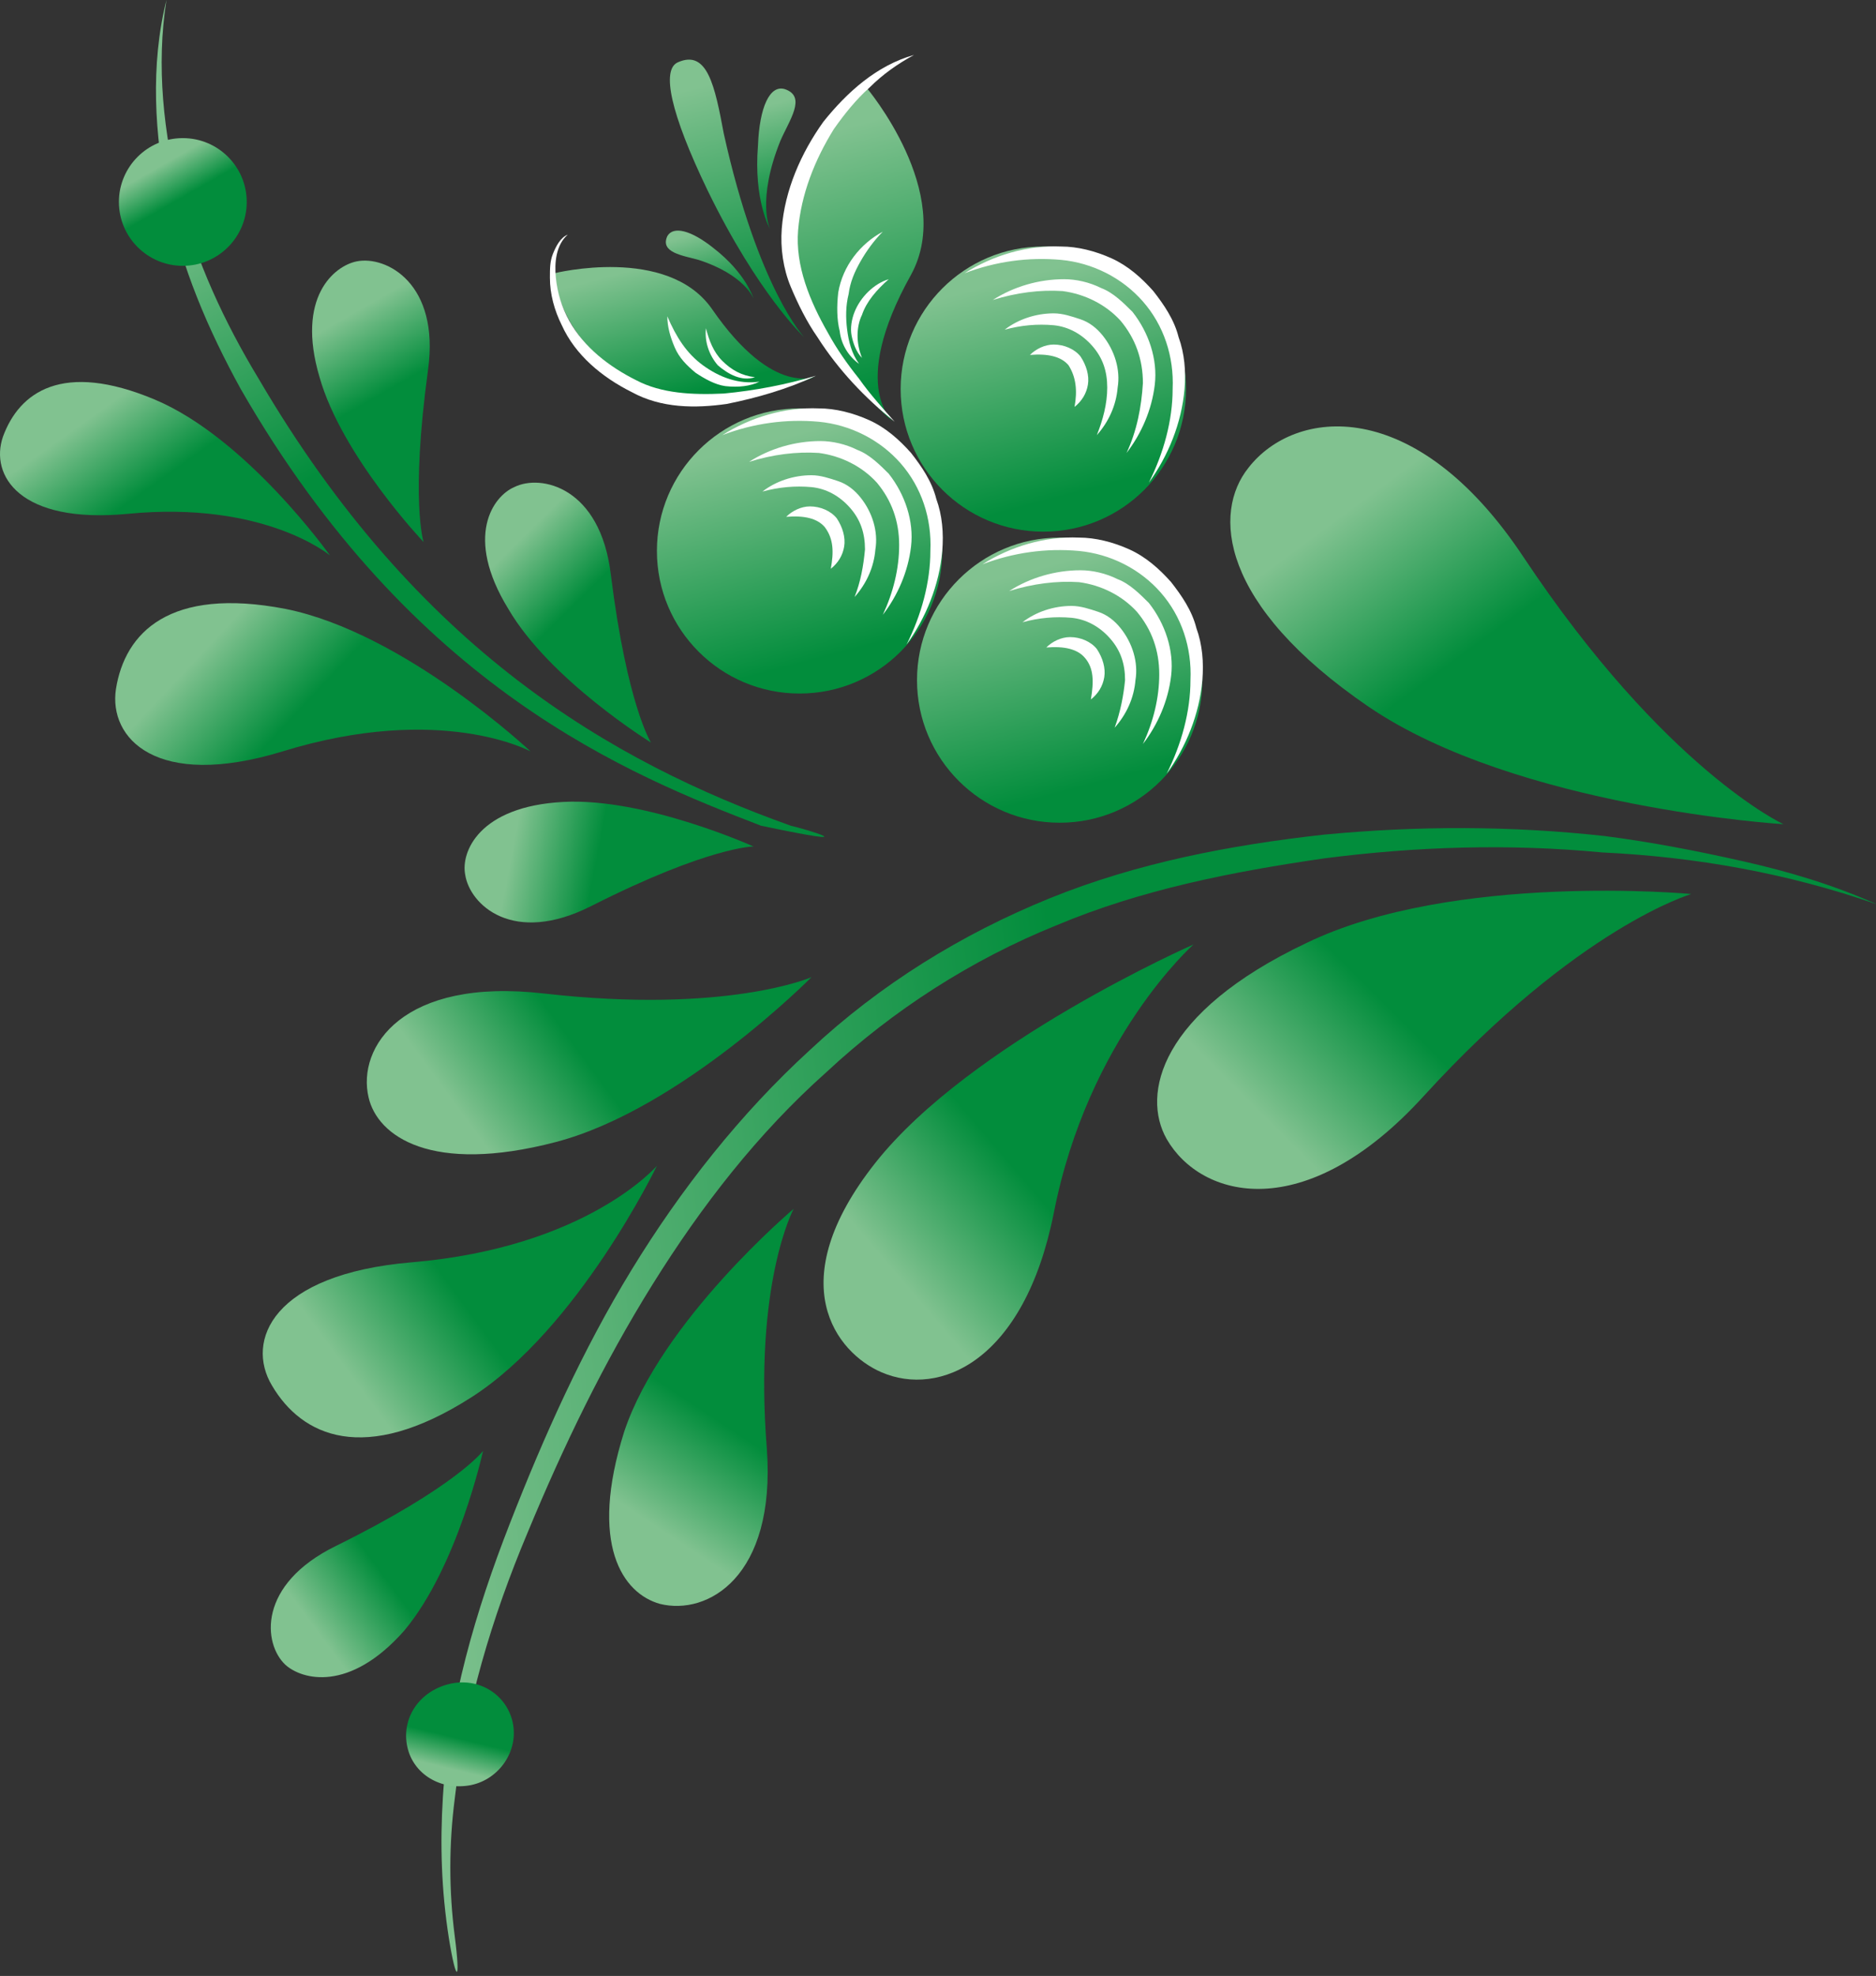 <?xml version="1.0" encoding="UTF-8"?> <svg xmlns="http://www.w3.org/2000/svg" width="379" height="399" viewBox="0 0 379 399" fill="none"><rect x="0" y="0" width="379" height="399" fill="#333333" stroke="none"/> <path d="M379.219 182.626C370.512 178.728 361.505 176.029 352.197 173.93C342.889 171.831 333.581 170.032 324.273 168.832C305.358 166.733 286.442 166.733 267.526 168.532C248.61 170.631 229.695 174.23 211.98 181.427C194.265 188.624 177.751 198.82 163.639 212.015C149.528 224.909 137.518 240.203 127.609 256.397C117.701 272.59 109.895 289.983 102.989 307.676C96.083 325.369 90.678 343.662 89.478 362.854C88.877 372.45 89.177 381.746 90.678 391.343C92.18 400.639 93.081 400.339 91.879 391.043C90.678 381.746 90.678 372.45 91.879 363.154C93.981 344.561 99.386 326.569 106.592 309.475C113.798 292.082 121.905 275.289 131.813 259.396C141.721 243.502 153.131 228.808 166.942 216.513C180.453 203.918 196.367 193.722 213.481 186.825C230.595 179.628 248.911 176.029 267.526 173.33C286.142 170.931 304.757 170.331 323.673 172.131C342.589 173.03 361.204 176.329 379.219 182.626Z" fill="url(#paint0_linear_72_2704)"></path> <path d="M178.053 277.088C189.762 282.186 206.877 274.989 212.882 245.001C219.787 209.616 241.105 190.723 241.105 190.723C241.105 190.723 196.068 210.515 176.852 234.805C157.636 259.096 169.045 273.19 178.053 277.088Z" fill="url(#paint1_linear_72_2704)"></path> <path d="M133.315 323.869C142.923 326.269 156.734 318.472 154.933 292.682C152.23 259.096 160.337 244.102 160.337 244.102C160.337 244.102 133.615 266.593 126.109 289.083C118.903 311.874 125.808 321.77 133.315 323.869Z" fill="url(#paint2_linear_72_2704)"></path> <path d="M252.215 94.462C261.523 82.467 285.843 79.468 307.762 112.455C336.286 155.337 360.306 166.433 360.306 166.433C360.306 166.433 306.561 163.134 276.536 142.742C246.21 122.051 245.009 103.458 252.215 94.462Z" fill="url(#paint3_linear_72_2704)"></path> <path d="M235.7 230.007C242.605 242.002 263.623 247.7 287.643 221.311C318.869 187.125 341.688 180.527 341.688 180.527C341.688 180.527 293.648 176.029 263.923 190.423C234.198 204.518 230.595 221.011 235.7 230.007Z" fill="url(#paint4_linear_72_2704)"></path> <path d="M74.465 221.611C72.063 211.415 81.371 197.321 109.895 200.619C146.826 204.818 163.94 197.321 163.94 197.321C163.94 197.321 137.518 224.01 112.297 230.607C87.076 237.205 76.267 229.408 74.465 221.611Z" fill="url(#paint5_linear_72_2704)"></path> <path d="M54.95 279.787C49.545 270.791 54.95 257.296 83.174 254.897C118.603 251.899 132.715 235.405 132.715 235.405C132.715 235.405 116.802 268.392 95.183 282.186C73.566 295.981 60.955 289.983 54.95 279.787Z" fill="url(#paint6_linear_72_2704)"></path> <path d="M57.653 336.165C53.149 331.966 51.948 319.971 67.861 312.174C92.181 300.179 97.586 292.982 97.586 292.982C97.586 292.982 92.482 316.372 81.673 329.267C70.564 341.862 60.956 339.163 57.653 336.165Z" fill="url(#paint7_linear_72_2704)"></path> <path d="M95.184 360.455C100.889 359.255 104.792 353.558 103.591 347.86C102.39 342.162 96.685 338.564 90.68 340.063C84.675 341.563 81.072 346.96 82.273 352.658C83.474 358.356 89.179 361.654 95.184 360.455Z" fill="url(#paint8_linear_72_2704)"></path> <path d="M136.917 12.595C142.922 9.896 144.423 17.393 146.225 26.989C153.131 58.177 162.438 68.073 162.438 68.073C162.438 68.073 153.131 59.376 142.922 38.385C135.416 22.791 133.614 14.095 136.917 12.595Z" fill="url(#paint9_linear_72_2704)"></path> <path d="M158.537 17.993C163.04 19.492 159.437 24.29 157.636 28.488C152.832 40.484 155.534 46.181 155.534 46.181C155.534 46.181 152.231 40.484 153.132 29.388C153.432 21.591 155.534 17.093 158.537 17.993Z" fill="url(#paint10_linear_72_2704)"></path> <path d="M134.817 47.681C133.316 50.979 137.819 51.579 141.122 52.479C150.43 55.477 152.231 60.276 152.231 60.276C152.231 60.276 150.73 55.178 144.125 50.08C139.621 46.481 136.018 45.581 134.817 47.681Z" fill="url(#paint11_linear_72_2704)"></path> <path d="M175.05 17.693C175.05 17.693 193.065 38.984 184.057 55.478C171.146 78.568 180.754 85.466 180.754 85.466C180.754 85.466 160.037 68.073 160.037 49.18C160.037 25.79 175.05 17.693 175.05 17.693Z" fill="url(#paint12_linear_72_2704)"></path> <path d="M180.753 85.166C178.351 82.467 175.649 79.468 173.547 76.469C171.145 73.471 169.044 70.472 167.242 67.173C163.639 60.876 160.637 53.678 161.237 46.481C161.838 39.284 164.54 32.387 168.443 26.09C170.545 23.091 172.947 20.092 175.649 17.693C178.351 14.994 181.354 12.895 184.657 11.096C177.15 13.195 171.145 18.593 166.341 24.59C161.838 30.888 158.535 38.385 157.934 46.181C157.634 50.08 158.235 54.278 159.736 57.877C161.237 61.475 163.039 65.074 165.14 68.073C169.344 74.67 174.748 80.368 180.753 85.166Z" fill="white"></path> <path d="M173.547 73.47C172.046 71.371 171.445 68.972 171.145 66.573C170.845 64.174 170.845 61.775 171.445 59.376C171.746 56.977 172.646 54.878 173.847 52.779C175.048 50.679 176.55 48.58 178.351 46.781C173.847 49.18 170.244 53.678 169.344 59.076C169.043 61.775 169.043 64.474 169.644 66.873C169.944 69.572 171.445 71.971 173.547 73.47Z" fill="white"></path> <path d="M174.149 72.271C173.549 70.772 173.248 69.272 173.248 67.773C173.248 66.273 173.549 64.774 174.149 63.574C175.05 60.876 177.152 58.477 179.554 56.377C176.551 57.277 173.849 59.976 172.648 62.975C172.047 64.474 171.747 66.273 172.047 67.773C172.348 69.272 172.948 71.071 174.149 72.271Z" fill="white"></path> <path d="M111.996 55.178C111.996 55.178 134.815 49.48 143.823 62.375C156.433 80.668 165.14 75.87 165.14 75.87C165.14 75.87 144.123 85.166 130.011 78.269C112.296 69.572 111.996 55.178 111.996 55.178Z" fill="url(#paint13_linear_72_2704)"></path> <path d="M164.841 75.87C158.836 77.669 152.53 78.868 146.225 79.468C139.92 79.768 133.615 79.468 128.51 76.769C123.106 74.07 118.001 70.172 114.999 64.774C113.498 62.075 112.597 59.076 112.297 56.078C111.996 53.079 112.297 49.48 114.699 47.381C113.197 47.981 112.297 49.78 111.696 51.279C111.096 52.779 111.096 54.278 111.096 56.078C111.096 59.376 111.996 62.675 113.498 65.674C116.2 71.671 121.604 76.169 127.609 79.168C133.615 82.467 140.52 82.467 146.826 81.567C152.831 80.368 159.136 78.569 164.841 75.87Z" fill="white"></path> <path d="M153.432 77.069C149.228 77.669 145.325 76.169 142.022 73.77C138.72 71.371 136.618 68.073 134.816 63.874C134.816 65.974 135.417 68.073 136.318 70.172C137.218 72.271 138.72 73.77 140.521 75.27C142.323 76.469 144.424 77.669 146.526 77.969C149.228 78.269 151.63 77.969 153.432 77.069Z" fill="white"></path> <path d="M152.53 76.17C149.827 75.87 147.726 74.67 145.924 72.871C144.123 71.072 143.222 68.673 142.621 66.274C142.321 68.973 143.222 71.671 145.023 73.771C147.125 75.57 149.827 77.069 152.53 76.17Z" fill="white"></path> <path d="M161.537 140.044C177.456 140.044 190.361 127.155 190.361 111.255C190.361 95.356 177.456 82.467 161.537 82.467C145.618 82.467 132.713 95.356 132.713 111.255C132.713 127.155 145.618 140.044 161.537 140.044Z" fill="url(#paint14_linear_72_2704)"></path> <path d="M183.155 130.148C187.058 124.75 189.76 118.153 190.361 111.255C190.661 107.657 190.361 104.058 189.16 100.76C188.259 97.161 186.157 94.162 184.056 91.463C181.654 88.764 178.951 86.365 175.649 84.866C172.346 83.367 168.743 82.467 165.44 82.467C158.534 82.167 151.629 84.266 145.924 87.865C152.229 85.466 158.835 84.566 165.44 85.166C171.745 85.766 177.75 88.764 181.954 93.563C186.157 98.361 188.259 104.658 187.959 111.255C187.959 117.553 186.157 124.15 183.155 130.148Z" fill="white"></path> <path d="M178.351 124.15C181.353 120.252 183.455 115.454 184.055 110.356C184.656 105.258 182.854 99.86 179.552 95.662C177.75 93.862 175.648 91.763 173.246 90.864C170.844 89.664 168.142 89.064 165.74 89.064C160.636 89.064 155.532 90.564 151.328 93.263C156.132 91.763 160.936 91.163 165.44 91.463C169.944 92.063 174.147 94.162 177.15 97.461C180.152 101.06 181.653 105.258 181.653 110.056C181.653 114.854 180.452 119.652 178.351 124.15Z" fill="white"></path> <path d="M172.647 120.552C175.049 117.853 176.55 114.554 176.85 110.956C177.451 107.357 176.25 103.459 173.848 100.46C172.647 98.961 171.146 97.761 169.344 97.161C167.543 96.562 165.741 95.962 163.94 95.962C160.337 95.962 156.734 97.161 154.031 99.26C157.334 98.361 160.637 98.061 163.94 98.361C166.942 98.661 169.644 100.16 171.746 102.559C173.848 104.958 174.749 107.657 174.749 110.956C174.448 114.254 173.848 117.553 172.647 120.552Z" fill="white"></path> <path d="M167.842 114.854C169.343 113.655 170.244 112.155 170.544 110.356C170.844 108.557 170.244 106.457 169.043 104.658C167.841 103.159 165.74 102.259 163.638 102.259C161.836 102.259 160.035 103.159 158.834 104.358C162.437 104.058 165.139 104.658 166.64 106.457C168.442 108.857 168.442 111.555 167.842 114.854Z" fill="white"></path> <path d="M210.779 107.357C226.698 107.357 239.603 94.468 239.603 78.569C239.603 62.669 226.698 49.78 210.779 49.78C194.86 49.78 181.955 62.669 181.955 78.569C181.955 94.468 194.86 107.357 210.779 107.357Z" fill="url(#paint15_linear_72_2704)"></path> <path d="M232.098 97.461C236.002 92.063 238.704 85.466 239.304 78.569C239.605 74.97 239.304 71.371 238.103 68.073C237.203 64.474 235.101 61.475 232.999 58.776C230.597 56.078 227.895 53.679 224.592 52.179C221.289 50.68 217.686 49.78 214.383 49.78C207.478 49.48 200.572 51.58 194.867 55.178C201.172 52.779 207.778 51.879 214.383 52.479C220.689 53.079 226.694 56.078 230.897 60.876C235.101 65.674 237.203 71.971 236.902 78.569C236.902 84.866 235.101 91.463 232.098 97.461Z" fill="white"></path> <path d="M227.593 91.463C230.595 87.565 232.697 82.767 233.298 77.669C233.898 72.571 232.097 67.173 228.794 62.975C226.992 61.176 224.891 59.077 222.489 58.177C220.087 56.977 217.384 56.378 214.982 56.378C209.878 56.378 204.774 57.877 200.57 60.576C205.374 59.077 210.178 58.477 214.682 58.777C219.186 59.376 223.389 61.475 226.392 64.774C229.394 68.373 230.896 72.571 230.896 77.369C230.595 82.167 229.695 86.965 227.593 91.463Z" fill="white"></path> <path d="M221.588 87.865C223.99 85.166 225.491 81.868 225.792 78.269C226.392 74.67 225.191 70.772 222.789 67.773C221.588 66.274 220.087 65.074 218.285 64.475C216.484 63.875 214.682 63.275 212.881 63.275C209.278 63.275 205.675 64.475 202.973 66.574C206.275 65.674 209.578 65.374 212.881 65.674C215.883 65.974 218.586 67.473 220.687 69.872C222.789 72.271 223.69 74.97 223.69 78.269C223.69 81.568 222.789 84.866 221.588 87.865Z" fill="white"></path> <path d="M217.084 82.167C218.585 80.968 219.486 79.468 219.786 77.669C220.086 75.87 219.486 73.771 218.285 71.971C217.084 70.472 214.982 69.572 212.88 69.572C211.079 69.572 209.277 70.472 208.076 71.671C211.679 71.371 214.381 71.971 215.883 73.771C217.384 76.17 217.684 78.868 217.084 82.167Z" fill="white"></path> <path d="M214.082 166.133C230.001 166.133 242.906 153.244 242.906 137.345C242.906 121.445 230.001 108.556 214.082 108.556C198.163 108.556 185.258 121.445 185.258 137.345C185.258 153.244 198.163 166.133 214.082 166.133Z" fill="url(#paint16_linear_72_2704)"></path> <path d="M235.7 156.237C239.603 150.839 242.305 144.242 242.906 137.345C243.206 133.746 242.906 130.148 241.705 126.849C240.804 123.25 238.702 120.252 236.601 117.553C234.199 114.854 231.496 112.455 228.194 110.955C224.891 109.456 221.288 108.556 217.985 108.556C211.079 108.256 204.174 110.356 198.469 113.954C204.774 111.555 211.38 110.655 217.985 111.255C224.29 111.855 230.295 114.854 234.499 119.652C238.702 124.45 240.804 130.747 240.504 137.345C240.504 143.642 238.702 150.24 235.7 156.237Z" fill="white"></path> <path d="M230.896 150.239C233.898 146.341 236 141.543 236.6 136.445C237.201 131.347 235.399 125.949 232.097 121.751C230.295 119.952 228.193 117.852 225.791 116.953C223.389 115.753 220.687 115.154 218.285 115.154C213.181 115.154 208.077 116.653 203.873 119.352C208.677 117.852 213.481 117.253 217.985 117.553C222.489 118.152 226.692 120.252 229.695 123.55C232.697 127.149 234.198 131.347 234.198 136.145C234.198 140.943 232.997 145.741 230.896 150.239Z" fill="white"></path> <path d="M225.19 146.941C227.592 144.242 229.093 140.943 229.393 137.345C229.994 133.746 228.793 129.848 226.391 126.849C225.19 125.35 223.689 124.15 221.887 123.55C220.085 122.951 218.284 122.351 216.482 122.351C212.879 122.351 209.276 123.55 206.574 125.649C209.877 124.75 213.18 124.45 216.482 124.75C219.485 125.05 222.187 126.549 224.289 128.948C226.391 131.347 227.291 134.046 227.291 137.345C226.991 140.344 226.391 143.642 225.19 146.941Z" fill="white"></path> <path d="M220.386 141.243C221.888 140.044 222.788 138.544 223.089 136.745C223.389 134.946 222.788 132.847 221.587 131.047C220.386 129.548 218.285 128.648 216.183 128.648C214.381 128.648 212.58 129.548 211.379 130.748C214.982 130.448 217.684 131.047 219.185 132.847C220.987 134.946 220.987 137.645 220.386 141.243Z" fill="white"></path> <path d="M0.604 88.164C-2.098 95.961 3.907 105.857 25.825 103.758C53.449 101.059 66.659 112.155 66.659 112.155C66.659 112.155 49.846 88.464 31.23 80.668C12.614 72.871 3.907 79.168 0.604 88.164Z" fill="url(#paint17_linear_72_2704)"></path> <path d="M23.424 139.144C21.923 149.04 31.531 159.536 57.052 151.739C89.179 141.843 107.194 151.739 107.194 151.739C107.194 151.739 81.673 127.748 57.653 122.95C34.233 118.452 25.226 127.748 23.424 139.144Z" fill="url(#paint18_linear_72_2704)"></path> <path d="M72.064 52.779C78.069 51.579 88.878 57.277 86.476 74.67C82.873 101.059 85.576 109.456 85.576 109.456C85.576 109.456 69.062 92.063 64.558 76.169C59.754 59.976 67.56 53.678 72.064 52.779Z" fill="url(#paint19_linear_72_2704)"></path> <path d="M103.891 98.361C109.295 95.662 121.305 98.361 123.407 116.053C126.71 142.443 131.514 149.94 131.514 149.94C131.514 149.94 111.097 137.345 102.69 122.951C93.682 108.256 99.687 100.16 103.891 98.361Z" fill="url(#paint20_linear_72_2704)"></path> <path d="M93.983 176.629C94.883 182.626 103.591 191.023 119.504 182.926C143.224 170.931 152.231 170.931 152.231 170.931C152.231 170.931 130.313 161.035 113.799 161.935C96.685 162.834 93.082 172.131 93.983 176.629Z" fill="url(#paint21_linear_72_2704)"></path> <path d="M159.737 166.733C123.707 153.838 84.374 131.347 52.247 76.469C45.342 65.074 39.637 52.779 36.334 39.884C33.031 26.989 31.53 13.195 33.632 6.10352e-05C30.329 13.195 31.23 27.289 33.932 40.484C36.634 53.978 42.039 66.573 48.644 78.569C83.473 139.144 127.31 156.537 153.732 166.733C176.551 171.531 162.439 167.333 159.737 166.733Z" fill="url(#paint22_linear_72_2704)"></path> <path d="M36.934 53.678C44.065 53.678 49.845 47.905 49.845 40.784C49.845 33.662 44.065 27.889 36.934 27.889C29.804 27.889 24.023 33.662 24.023 40.784C24.023 47.905 29.804 53.678 36.934 53.678Z" fill="url(#paint23_linear_72_2704)"></path> <defs> <linearGradient id="paint0_linear_72_2704" x1="79.576" y1="294.34" x2="387.735" y2="259.754" gradientUnits="userSpaceOnUse"> <stop stop-color="#81C290"></stop> <stop offset="0.463" stop-color="#028D3C"></stop> </linearGradient> <linearGradient id="paint1_linear_72_2704" x1="168.767" y1="269.027" x2="249.296" y2="200.215" gradientUnits="userSpaceOnUse"> <stop offset="0.16" stop-color="#81C290"></stop> <stop offset="0.463" stop-color="#028D3C"></stop> </linearGradient> <linearGradient id="paint2_linear_72_2704" x1="125.725" y1="319.529" x2="171.067" y2="251.21" gradientUnits="userSpaceOnUse"> <stop offset="0.16" stop-color="#81C290"></stop> <stop offset="0.463" stop-color="#028D3C"></stop> </linearGradient> <linearGradient id="paint3_linear_72_2704" x1="263.602" y1="85.158" x2="336.367" y2="183.991" gradientUnits="userSpaceOnUse"> <stop offset="0.16" stop-color="#81C290"></stop> <stop offset="0.463" stop-color="#028D3C"></stop> </linearGradient> <linearGradient id="paint4_linear_72_2704" x1="244.64" y1="239.806" x2="322.704" y2="161.644" gradientUnits="userSpaceOnUse"> <stop offset="0.16" stop-color="#81C290"></stop> <stop offset="0.463" stop-color="#028D3C"></stop> </linearGradient> <linearGradient id="paint5_linear_72_2704" x1="81.641" y1="232.706" x2="152.133" y2="180.678" gradientUnits="userSpaceOnUse"> <stop offset="0.16" stop-color="#81C290"></stop> <stop offset="0.463" stop-color="#028D3C"></stop> </linearGradient> <linearGradient id="paint6_linear_72_2704" x1="58.894" y1="285.547" x2="130.584" y2="232.635" gradientUnits="userSpaceOnUse"> <stop offset="0.16" stop-color="#81C290"></stop> <stop offset="0.463" stop-color="#028D3C"></stop> </linearGradient> <linearGradient id="paint7_linear_72_2704" x1="56.229" y1="334.407" x2="102.785" y2="300.046" gradientUnits="userSpaceOnUse"> <stop offset="0.16" stop-color="#81C290"></stop> <stop offset="0.463" stop-color="#028D3C"></stop> </linearGradient> <linearGradient id="paint8_linear_72_2704" x1="90.259" y1="360.51" x2="95.232" y2="339.934" gradientUnits="userSpaceOnUse"> <stop offset="0.16" stop-color="#81C290"></stop> <stop offset="0.463" stop-color="#028D3C"></stop> </linearGradient> <linearGradient id="paint9_linear_72_2704" x1="140.372" y1="11.36" x2="155.9" y2="69.778" gradientUnits="userSpaceOnUse"> <stop offset="0.102" stop-color="#81C290"></stop> <stop offset="0.888" stop-color="#028D3C"></stop> </linearGradient> <linearGradient id="paint10_linear_72_2704" x1="153.801" y1="18.803" x2="160.655" y2="44.587" gradientUnits="userSpaceOnUse"> <stop offset="0.102" stop-color="#81C290"></stop> <stop offset="0.888" stop-color="#028D3C"></stop> </linearGradient> <linearGradient id="paint11_linear_72_2704" x1="140.84" y1="45.326" x2="145.307" y2="62.13" gradientUnits="userSpaceOnUse"> <stop offset="0.102" stop-color="#81C290"></stop> <stop offset="0.888" stop-color="#028D3C"></stop> </linearGradient> <linearGradient id="paint12_linear_72_2704" x1="165.869" y1="19.985" x2="183.036" y2="84.571" gradientUnits="userSpaceOnUse"> <stop offset="0.102" stop-color="#81C290"></stop> <stop offset="0.888" stop-color="#028D3C"></stop> </linearGradient> <linearGradient id="paint13_linear_72_2704" x1="133.786" y1="49.282" x2="142.595" y2="82.424" gradientUnits="userSpaceOnUse"> <stop offset="0.102" stop-color="#81C290"></stop> <stop offset="0.888" stop-color="#028D3C"></stop> </linearGradient> <linearGradient id="paint14_linear_72_2704" x1="154.132" y1="83.355" x2="168.85" y2="138.726" gradientUnits="userSpaceOnUse"> <stop offset="0.102" stop-color="#81C290"></stop> <stop offset="0.888" stop-color="#028D3C"></stop> </linearGradient> <linearGradient id="paint15_linear_72_2704" x1="203.251" y1="50.662" x2="217.969" y2="106.033" gradientUnits="userSpaceOnUse"> <stop offset="0.102" stop-color="#81C290"></stop> <stop offset="0.888" stop-color="#028D3C"></stop> </linearGradient> <linearGradient id="paint16_linear_72_2704" x1="206.675" y1="109.48" x2="221.393" y2="164.851" gradientUnits="userSpaceOnUse"> <stop offset="0.102" stop-color="#81C290"></stop> <stop offset="0.888" stop-color="#028D3C"></stop> </linearGradient> <linearGradient id="paint17_linear_72_2704" x1="13.377" y1="75.801" x2="48.699" y2="125.541" gradientUnits="userSpaceOnUse"> <stop offset="0.16" stop-color="#81C290"></stop> <stop offset="0.463" stop-color="#028D3C"></stop> </linearGradient> <linearGradient id="paint18_linear_72_2704" x1="35.047" y1="120.709" x2="88.701" y2="171.096" gradientUnits="userSpaceOnUse"> <stop offset="0.16" stop-color="#81C290"></stop> <stop offset="0.463" stop-color="#028D3C"></stop> </linearGradient> <linearGradient id="paint19_linear_72_2704" x1="66.962" y1="55.323" x2="94.85" y2="104.254" gradientUnits="userSpaceOnUse"> <stop offset="0.16" stop-color="#81C290"></stop> <stop offset="0.463" stop-color="#028D3C"></stop> </linearGradient> <linearGradient id="paint20_linear_72_2704" x1="98.722" y1="102.536" x2="138.205" y2="142.716" gradientUnits="userSpaceOnUse"> <stop offset="0.16" stop-color="#81C290"></stop> <stop offset="0.463" stop-color="#028D3C"></stop> </linearGradient> <linearGradient id="paint21_linear_72_2704" x1="94.518" y1="170.581" x2="149.98" y2="181.238" gradientUnits="userSpaceOnUse"> <stop offset="0.16" stop-color="#81C290"></stop> <stop offset="0.463" stop-color="#028D3C"></stop> </linearGradient> <linearGradient id="paint22_linear_72_2704" x1="36.586" y1="-1.864" x2="141.962" y2="183.021" gradientUnits="userSpaceOnUse"> <stop offset="0.16" stop-color="#81C290"></stop> <stop offset="0.463" stop-color="#028D3C"></stop> </linearGradient> <linearGradient id="paint23_linear_72_2704" x1="30.992" y1="29.594" x2="43.653" y2="51.809" gradientUnits="userSpaceOnUse"> <stop offset="0.16" stop-color="#81C290"></stop> <stop offset="0.463" stop-color="#028D3C"></stop> </linearGradient> </defs> </svg> 